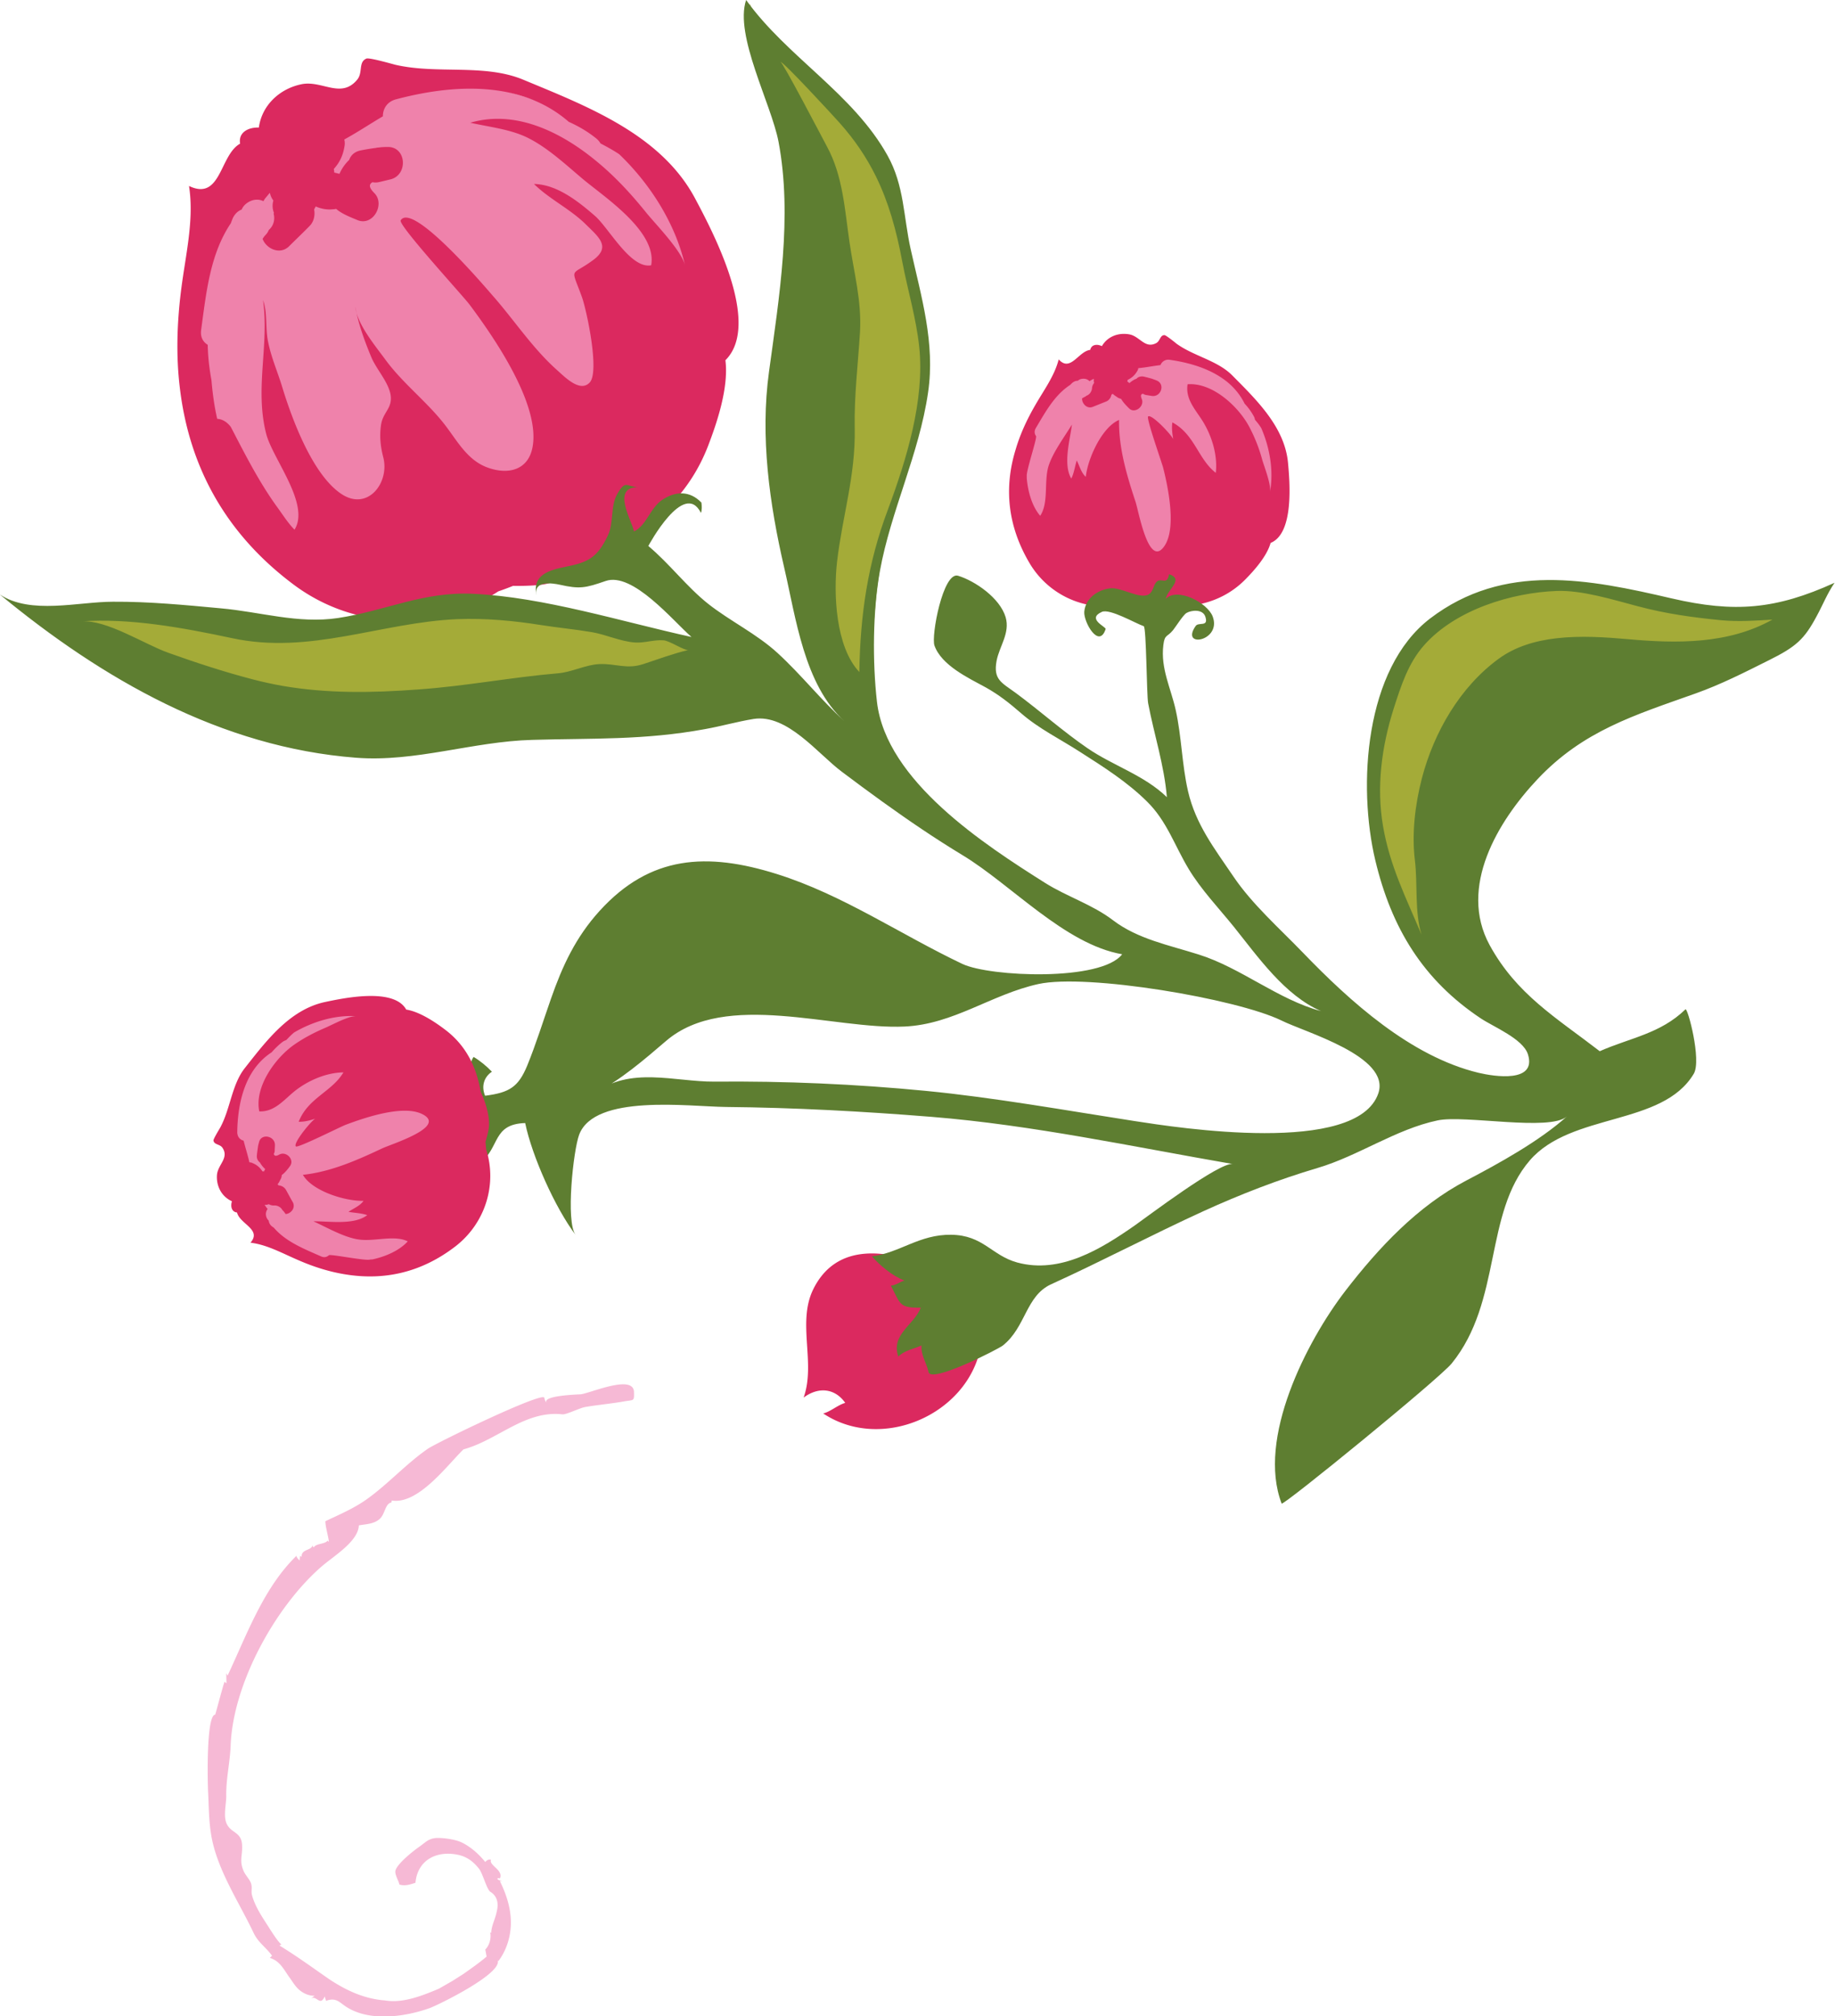 <svg id="Vrstva_1" xmlns="http://www.w3.org/2000/svg" viewBox="0 0 83.3 91.5"><style>.st0{fill:#ef82ab}.st1{fill:#db295f}</style><path class="st0" d="M9.6 18.91c-1.2-3.56-.96-7.52 1.74-10.38.3-.31.66-.27.91-.07.1-.06.19-.12.3-.19.44-.25.95.04 1.08.49l.34.54c.11-.15.27-.25.46-.29-.01-.35 0-.71.03-1.06.03-.26.2-.48.41-.61-.16-.29-.14-.68.13-.91-.37-.31-.33-1 .13-1.23 5.02-2.5 9.67-1.3 13.33 1.91 1.15.83 2.08 1.89 2.85 3.11.35.42.61.92.65 1.42.45.59.55 1.21.24 2 .03.19.03.39.03.59.57 2.04-1.7 5.62-2.64 6.73-1.94 2.28-4.34 3.89-7.05 4.54-2.82 1.51-6.17 1.08-8.79-.64-.21.01-.42-.04-.58-.2-.34-.33-.66-.68-.96-1.06a9.508 9.508 0 0 1-2.61-4.69"/><path class="st1" d="M13.34 26.54c2.75 2.05 6.45 2.16 9.28.3.23-.08.45-.16.67-.25.69.01 1.28-.03 1.55-.1.97-.26 1.88-.85 2.73-1.58 2.01-.94 3.7-2.4 4.58-4.69.37-.97.94-2.6.78-3.87 1.65-1.64-.56-5.81-1.38-7.35-1.55-2.9-4.88-4.17-7.79-5.38-1.77-.74-3.91-.24-5.81-.68-.16-.04-1.2-.34-1.32-.28-.37.16-.15.63-.41.95-.73.89-1.59.03-2.52.21-1 .2-1.81.95-1.95 1.97-.45-.02-.94.2-.85.73-.93.51-.86 2.62-2.32 1.92.24 1.52-.15 3.1-.35 4.66-.2 1.55-.24 3.05-.07 4.47.41 3.53 2.02 6.61 5.18 8.97m-3.48-7.53c-.13-.57-.21-1.15-.26-1.75-.1-.54-.16-1.08-.17-1.61-.21-.13-.34-.34-.3-.67.23-1.68.4-3.44 1.35-4.85.02-.06.04-.11.06-.16.09-.24.25-.39.43-.46.06-.14.17-.26.33-.35.24-.13.47-.12.66-.03.02-.04.05-.09.08-.13.07-.08.14-.17.21-.25.03.13.08.25.16.35a.86.86 0 0 0 .03.57c-.01 0-.01.01-.02.02.07.26.01.55-.22.75-.03.08-.08.16-.15.23-.05.05-.09.11-.13.17.17.46.81.75 1.22.32.31-.31.62-.6.92-.91.19-.19.25-.49.2-.74.02-.05.05-.09.07-.14.14.06.3.11.49.13.1.01.18.01.27 0 .06 0 .12-.01.17-.02.26.23.66.38.97.51.7.29 1.27-.72.76-1.23-.27-.27-.23-.41-.08-.49.1.02.2.02.32-.01l.5-.12c.8-.2.73-1.48-.13-1.47-.16 0-.31.01-.45.03h-.02c-.02 0-.03 0-.04.01-.24.03-.48.07-.73.12-.28.06-.44.23-.51.43-.18.17-.33.38-.44.63l-.24-.06c0-.05 0-.1-.02-.15.01-.01.01-.02.02-.03.23-.26.4-.57.47-1.02.02-.11.01-.21-.01-.3.59-.32 1.17-.71 1.75-1.05 0-.33.18-.66.59-.77 2.63-.7 5.69-.86 7.85 1.02.42.19.83.42 1.23.74.09.07.16.15.21.24.29.15.58.31.85.49 1.46 1.4 2.57 3.21 2.99 5.06-.15-.68-1.34-1.88-1.79-2.44-.67-.83-1.4-1.62-2.23-2.3-1.57-1.3-3.65-2.36-5.73-1.75.83.19 1.81.29 2.6.68.93.46 1.76 1.25 2.55 1.91.99.82 3.34 2.37 3.06 3.88-.93.18-1.92-1.69-2.55-2.24-.75-.65-1.72-1.43-2.77-1.45.7.69 1.64 1.13 2.35 1.83.6.59 1.15 1.02.34 1.62-1.05.78-1.03.25-.51 1.69.21.59.81 3.38.35 3.87-.44.47-1.13-.25-1.49-.57-1.12-1-1.94-2.27-2.93-3.39-.33-.38-3.63-4.26-4.16-3.4-.13.21 2.86 3.46 3.13 3.83 1.09 1.46 3.24 4.55 2.85 6.49-.2 1-1.07 1.23-1.98.92-.99-.33-1.44-1.26-2.05-2.03-.8-1.01-1.87-1.83-2.64-2.88-.46-.63-1.3-1.63-1.37-2.41.13.77.43 1.58.73 2.3.23.55.82 1.17.88 1.77.05.56-.35.72-.44 1.28-.08.51-.03.99.1 1.49.29 1.14-.69 2.43-1.87 1.68-1.33-.85-2.28-3.43-2.72-4.88-.21-.69-.5-1.34-.64-2.05-.13-.61-.02-1.31-.23-1.89.29 2.04-.39 4.03.15 6.09.3 1.13 2 3.18 1.28 4.33-.29-.29-.54-.69-.79-1.03-.83-1.15-1.45-2.38-2.1-3.63-.18-.24-.4-.36-.62-.37"/><path d="M21.38 32.73c.01 0 .02 0 .04-.01 2.08-.26 3.77-.54 5.77-1.24 1.06-.37 2.25-.42 3.27-.9.52-.25 1.68-.61 1.95-1.13-1.94-.77-4.19-.98-6.24-1.3-1.78-.28-3.61-.74-5.42-.69-.89.03-1.65.37-2.51.6-1.35.36-2.75.79-4.16.78-1.29-.01-2.55-.26-3.82-.46-.97-.15-1.91-.32-2.88-.46-.77-.12-1.56-.16-2.34-.12-.75.04-1.39.39-2.13.41 1.2.56 2.27 1.35 3.45 1.94 2.19 1.08 4.54 2.51 6.98 2.84 2.64.38 5.42.07 8.04-.26M40.35 7.85c-.07-.15-.16-.3-.26-.44-1.31-1.87-2.93-3.11-4.51-4.71-.46-.47-1.67-1.88-1.53-2.53.38 1.67.9 3.41 1.55 5.02.48 1.2 1.13 2.23 1.42 3.54.33 1.46.47 2.98.87 4.43.28 1.04.61 2.27.41 3.36-.14.78-.35 1.55-.55 2.32-.48 1.82-.94 3.63-.89 5.53.05 1.61.08 3.27.76 4.74.39.84.88 2.23 1.81 2.62.26-2.56.16-5.3.95-7.76.69-2.17 1.29-4.46 1.53-6.66.24-2.22-.53-4.3-.93-6.45-.19-1.03-.17-2.08-.63-3.01m22.3 25.25c-.22 1.64-.04 3.42.1 4.92.2 2.14 1.09 3.68 2.12 5.52.21-.67.01-1.54.09-2.25.11-1.04.67-1.95.86-2.96.18-.95.11-1.95.31-2.9.25-1.17.52-2.38 1.36-3.27.37-.4.89-.48 1.27-.8.24-.19.35-.49.59-.71.53-.5 1.32-.64 2.02-.73 1.52-.19 3.09.14 4.59-.13 1.02-.19 2.04-.49 3.04-.71.81-.18 1.28-.66 2-1-1.12-.24-2.19-.06-3.34-.36-1.14-.3-2.2-.43-3.34-.73-.96-.25-1.98-.46-2.96-.36-1.03.1-2.14-.05-3.17.13-.94.17-1.87.54-2.55 1.24-.73.75-1.41 1.43-2 2.29-.56.81-.85 1.78-.99 2.81" fill="#a4ab38"/><path class="st0" d="M46.48 21.31c.14-1.86 1.02-3.63 2.81-4.42.2-.08.35 0 .43.15.06-.01.11-.02.18-.03.25-.03.43.21.4.43l.05.31c.08-.05.17-.06.27-.04.07-.16.14-.32.22-.48a.42.42 0 0 1 .31-.2c-.02-.16.07-.34.23-.39-.11-.21.04-.52.3-.54 2.78-.18 4.68 1.27 5.73 3.45.37.6.59 1.27.7 1.98.08.26.1.54.02.77.09.36.02.66-.28.96-.03.09-.06.19-.1.28-.13 1.05-1.87 2.25-2.52 2.57-1.33.67-2.74.94-4.11.71-1.58.14-3.04-.7-3.9-2-.1-.03-.19-.1-.23-.2-.09-.22-.17-.44-.24-.67-.32-.8-.43-1.71-.27-2.64"/><path class="st1" d="M46.72 25.53a4.008 4.008 0 0 0 4.19 1.93c.12.01.24.01.36.01.31.14.59.23.73.25.49.07 1.03-.02 1.56-.19 1.1-.04 2.16-.39 3.01-1.27.36-.37.94-1.01 1.11-1.62 1.07-.43.87-2.77.79-3.63-.15-1.63-1.43-2.86-2.53-3.97-.67-.68-1.74-.87-2.53-1.44-.06-.05-.48-.39-.55-.39-.2 0-.19.26-.37.36-.51.27-.74-.29-1.2-.39-.5-.1-1.01.08-1.27.53-.2-.1-.47-.09-.53.17-.53.06-.9 1.03-1.43.43-.19.75-.67 1.39-1.06 2.07-.39.67-.7 1.35-.9 2.04-.52 1.7-.37 3.42.62 5.11m-.11-3.93c-.02-.26.48-1.73.42-1.81-.07-.1-.09-.22-.01-.36.43-.72.85-1.5 1.56-1.96l.06-.06c.09-.09.19-.13.29-.13.05-.05.12-.08.22-.09.14-.01.24.04.31.11.02-.01.04-.03.06-.04.05-.03.1-.05.14-.07-.01.06-.01.13.01.19-.06.07-.1.17-.1.27-.03.14-.11.26-.25.31-.03.03-.07.05-.11.07-.03.01-.06.04-.09.05-.01.24.23.5.5.38l.6-.24c.12-.05.21-.17.23-.3.02-.02.04-.03.06-.05.05.05.12.1.2.15a.3.3 0 0 0 .11.06c.03.01.05.02.08.03.08.15.23.3.35.42.26.27.72-.09.58-.42-.07-.17-.03-.23.06-.24.04.03.09.05.15.06.08.01.17.03.25.04.41.06.62-.53.22-.7-.07-.03-.14-.05-.21-.08-.15-.04-.26-.07-.39-.1-.14-.02-.25.02-.32.1-.12.04-.22.11-.32.2-.03-.03-.06-.05-.1-.08.01-.02.02-.04.02-.07.17-.08.31-.19.43-.39.03-.05.05-.09.05-.14.33-.03.67-.1 1.01-.14a.38.38 0 0 1 .42-.24c1.34.19 2.77.71 3.4 1.99.16.17.3.36.42.58.03.05.04.1.05.15.11.13.21.25.29.39.4.93.56 1.97.39 2.89.06-.34-.25-1.12-.35-1.46a7.22 7.22 0 0 0-.58-1.48c-.48-.92-1.67-2.04-2.81-1.95-.11.7.39 1.18.72 1.73.4.67.65 1.52.56 2.29-.81-.63-.95-1.74-1.97-2.29-.04.26 0 .54.04.77-.03-.15-.97-1.16-1.14-1.04-.1.07.64 2.14.69 2.36.22.88.6 2.71.05 3.52-.71 1.04-1.16-1.53-1.31-2-.4-1.21-.77-2.44-.75-3.72-.77.32-1.42 1.74-1.51 2.58-.21-.18-.29-.51-.41-.74-.09.28-.13.6-.25.82-.38-.65-.06-1.74.03-2.45-.36.59-.88 1.28-1.07 1.91-.2.7.02 1.65-.37 2.23-.38-.44-.56-1.12-.61-1.7v-.11m-2.09 39.53c.19-1-.26-2.01-1.13-2.53l-.15-.15c-.09-.19-.17-.34-.23-.4-.2-.23-.47-.4-.78-.53-1.88-.8-4.25-1.19-5.32 1.01-.73 1.51.13 3.34-.43 4.9.67-.5 1.42-.43 1.89.24-.33.09-.67.4-1 .48 2.64 1.76 6.56.06 7.15-3.02"/><path d="M73.91 29.01c-1.02-.09-2.17-.17-3.27-.04-.95.11-1.86.38-2.61.93-1.75 1.28-2.93 3.32-3.48 5.41-.31 1.19-.47 2.52-.32 3.74.13 1.08-.02 2.33.3 3.37-.71-1.69-1.44-3.12-1.75-4.94-.3-1.78-.06-3.59.48-5.3.33-1.03.66-2.08 1.39-2.9 1.42-1.6 3.94-2.38 6.02-2.46 1.15-.04 2.52.39 3.66.69 1.31.35 2.5.51 3.81.64.77.07 1.56.02 2.32-.03-2 1.12-4.34 1.09-6.55.89M62.57 49.62c-.97 2.84-9.13 1.56-11.06 1.26-3.1-.48-6.39-1.07-9.48-1.37-3.19-.31-6.41-.45-9.61-.42-1.78.01-3.84-.71-5.44.54 1.17-.59 2.28-1.55 3.26-2.39 2.7-2.31 7.61-.5 10.82-.65 2.23-.1 3.94-1.46 6.08-1.93 2.2-.48 8.97.66 11.02 1.65 1.07.54 4.98 1.63 4.41 3.31M39.01 30.5c-1.08-1.14-1.18-3.56-1.01-5.02.24-2.05.84-3.89.8-6.02-.03-1.48.15-2.93.24-4.39.08-1.44-.28-2.7-.48-4.1-.21-1.45-.3-2.99-1.01-4.3-.21-.39-2.04-3.9-2.12-3.86.1-.05 2.43 2.48 2.66 2.74.71.79 1.25 1.6 1.67 2.45.58 1.18.93 2.44 1.2 3.88.25 1.32.63 2.55.77 3.88.25 2.4-.58 5.1-1.42 7.36-.92 2.44-1.26 4.78-1.3 7.38m-9.81-.36c-.76.25-1.23-.03-1.99 0-.64.03-1.25.37-1.9.42-2.11.18-4.17.58-6.3.73-2.13.16-4.14.19-6.18-.16-.45-.08-.91-.18-1.37-.3-1.3-.34-2.55-.75-3.81-1.2-1.08-.38-2.8-1.51-3.95-1.43 2.17-.15 4.52.27 6.82.76 3.54.77 6.77-.71 10.24-.86 1.26-.05 2.56.07 3.81.27.76.12 1.53.19 2.29.32.66.11 1.29.42 1.96.47.44.03.85-.13 1.29-.1.28.01.96.48 1.14.44-.72.17-1.37.42-2.05.64m46.69-2.98c-3.77-.88-7.61-1.65-10.97.91-2.98 2.28-3.29 7.6-2.49 10.97.74 3.1 2.18 5.44 4.79 7.18.57.38 1.92.93 2.14 1.63.41 1.31-1.53 1.01-2.24.84-3.08-.74-5.84-3.24-7.98-5.46-1.06-1.1-2.3-2.19-3.15-3.45-.86-1.27-1.71-2.36-2.06-3.87-.28-1.22-.29-2.48-.56-3.69-.22-.99-.69-1.88-.56-2.94.06-.5.17-.35.44-.68.12-.15.46-.69.61-.78.22-.13.75-.19.86.18.15.48-.32.21-.45.42-.7 1.02 1.2.68.78-.44-.24-.63-1.61-1.34-2.13-.8.08-.44.85-.89.15-1.12-.09.53-.36.14-.56.34-.18.17-.14.48-.41.6-.41.17-1.22-.35-1.69-.3-.57.06-1.14.45-1.19 1.07-.03.47.67 1.7.97.78.03-.1-.88-.46-.17-.78.36-.16 1.54.53 1.9.65.12.04.13 3.13.2 3.5.27 1.42.73 2.81.85 4.26-1.03-1-2.43-1.42-3.6-2.22-1.11-.76-2.15-1.69-3.26-2.51-.64-.47-1.03-.6-.87-1.46.13-.67.62-1.26.41-1.98-.26-.87-1.38-1.64-2.16-1.88-.68-.2-1.23 2.74-1.07 3.17.32.9 1.54 1.47 2.33 1.9.59.33 1.06.7 1.59 1.16.81.71 1.8 1.19 2.71 1.78 1.05.67 2.12 1.35 3.01 2.23.91.89 1.26 2.01 1.9 3.07.56.93 1.36 1.77 2.04 2.61 1.1 1.37 2.32 3.13 3.97 3.84-1.95-.52-3.64-1.97-5.56-2.57-1.36-.43-2.76-.7-3.88-1.55-.94-.72-2.09-1.07-3.09-1.7-2.74-1.73-7.21-4.62-7.63-8.21-.21-1.83-.19-4.14.13-5.93.5-2.76 1.78-5.3 2.19-8.12.33-2.24-.31-4.34-.79-6.5-.33-1.48-.29-2.89-1.05-4.25-1.57-2.82-4.56-4.47-6.42-7.06-.54 1.6 1.14 4.71 1.47 6.43.64 3.38.03 7.06-.43 10.43-.41 2.96.02 6.02.69 8.91.53 2.27.9 5.3 2.73 6.96-1.07-.97-1.95-2.1-3.03-3.09-.96-.88-2.16-1.45-3.16-2.24-.98-.78-1.74-1.81-2.71-2.62 0 0 1.62-3.03 2.39-1.5.05-.15.04-.32.02-.47-.53-.55-1.18-.52-1.77-.13-.57.38-.71 1.16-1.29 1.44-.09-.49-1.06-2.03.21-2.01-.57-.01-.58-.36-.97.31-.32.56-.15 1.3-.42 1.87-.48 1.02-.9 1.23-1.91 1.43-.74.15-1.55.36-1.33 1.3-.16-.68.7-.56 1.06-.48.89.2 1.15.15 2.07-.17 1.23-.43 3.07 1.82 3.9 2.54-3.19-.7-6.7-1.81-9.91-1.96-2.28-.11-3.96.77-6.14 1.1-1.81.27-3.52-.28-5.31-.44-1.61-.15-3.26-.31-4.9-.3-1.59 0-3.74.6-5.14-.33 4.65 3.84 10.05 6.94 16.17 7.41 2.7.21 5.31-.74 8-.81 2.73-.08 5.09.02 7.85-.49.73-.13 1.46-.34 2.2-.46 1.53-.24 2.92 1.59 4.01 2.4.61.46 1.22.91 1.83 1.35 1.21.87 2.37 1.66 3.64 2.43 2.22 1.34 4.65 4.05 7.25 4.5-.95 1.24-5.99 1.03-7.25.44-2.82-1.34-5.43-3.14-8.42-4.08-3.18-1-5.76-.85-8.05 1.67-1.09 1.2-1.69 2.5-2.21 3.99-.35 1-.68 2.06-1.08 3.04-.4.96-.8 1.22-1.91 1.36-.18-.43-.05-.85.31-1.09-.24-.25-.54-.5-.83-.67-.52.64.09 3.96.31 4.8.89-.71.54-1.75 2.03-1.8.31 1.5 1.36 3.85 2.29 5.08-.46-.61-.1-3.86.16-4.55.7-1.86 4.97-1.28 6.65-1.26 3.13.03 6.25.2 9.36.45 4.57.37 9.15 1.36 13.66 2.14-.59-.1-3.84 2.36-4.45 2.79-1.52 1.06-3.37 2.21-5.33 1.68-1.17-.32-1.54-1.24-3-1.26-1.45-.02-2.33.82-3.6.98.33.38.92.89 1.48 1.1-.18.04-.38.21-.62.23.45.86.38 1.01 1.36 1-.32.8-1.37 1.22-1.02 2.22.31-.31.72-.34 1.05-.51-.03.46.24.81.32 1.21.1.53 3.15-1.03 3.37-1.2 1.05-.83 1.04-2.25 2.19-2.78 2.31-1.05 4.6-2.26 6.92-3.32 1.69-.77 3.42-1.44 5.18-1.96 1.86-.55 3.55-1.76 5.45-2.16 1.22-.26 5.09.51 5.87-.18-1.25 1.12-3.08 2.13-4.57 2.91-2.21 1.16-3.97 3.04-5.49 5.01-1.76 2.29-4.02 6.7-2.89 9.65.05.13 7.16-5.67 7.72-6.36 2.29-2.82 1.46-6.8 3.55-9.22 1.89-2.18 6.02-1.54 7.44-3.93.36-.61-.28-3.02-.38-2.92-1.14 1.11-2.51 1.29-3.89 1.9-1.97-1.52-3.77-2.57-5-4.82-1.43-2.63.38-5.62 2.17-7.52 2.08-2.21 4.41-2.91 7.19-3.9 1.15-.41 2.21-.95 3.31-1.5 1.25-.62 1.62-.96 2.18-2.01.28-.51.47-1.01.81-1.51-2.66 1.21-4.54 1.37-7.39.71" fill="#5e7e31"/><path class="st0" d="M16.51 57.33c-1.87.09-3.73-.56-4.73-2.24a.312.312 0 0 1 .09-.44c-.02-.05-.03-.11-.05-.17-.06-.24.15-.45.38-.45l.3-.09a.402.402 0 0 1-.08-.26c-.17-.04-.34-.1-.5-.16a.405.405 0 0 1-.23-.28c-.16.03-.34-.03-.42-.19-.2.13-.52.02-.57-.23-.52-2.74.68-4.8 2.72-6.12.55-.44 1.18-.74 1.87-.94.25-.11.52-.17.77-.12.35-.13.66-.1.99.15.1.01.19.04.29.06 1.06 0 2.46 1.58 2.86 2.18.83 1.24 1.27 2.6 1.22 3.99.34 1.55-.32 3.1-1.5 4.12-.02.1-.08.2-.17.25-.2.12-.42.22-.64.32-.76.44-1.65.67-2.6.62"/><path class="st1" d="M20.67 56.57c1.35-1.04 1.91-2.8 1.4-4.4l-.03-.35c.1-.33.16-.62.16-.75.01-.5-.15-1.02-.38-1.52-.18-1.09-.65-2.1-1.63-2.83-.41-.31-1.12-.8-1.75-.9-.56-1.01-2.85-.52-3.7-.34-1.6.35-2.66 1.77-3.63 3-.59.75-.65 1.84-1.11 2.69-.04.07-.32.53-.31.59.03.2.28.16.4.32.33.47-.2.77-.24 1.24-.04.51.21.99.68 1.2-.07.21-.03.48.23.51.12.52 1.14.77.61 1.37.76.09 1.46.49 2.19.8.71.31 1.43.53 2.13.64 1.73.28 3.42-.07 4.98-1.27m-3.89.6c-.26.05-1.78-.26-1.85-.2-.09.08-.21.12-.36.05-.77-.34-1.59-.66-2.14-1.3-.02-.02-.05-.03-.07-.05a.37.37 0 0 1-.16-.27.39.39 0 0 1-.12-.21.38.38 0 0 1 .07-.32c-.02-.02-.03-.04-.05-.06-.03-.04-.06-.09-.09-.13.06.01.13 0 .19-.03.08.05.18.07.28.06.14.01.27.08.34.21.03.03.06.06.09.1.02.03.04.06.06.08.24-.02.46-.28.32-.54-.11-.19-.21-.38-.31-.56a.42.42 0 0 0-.33-.2l-.05-.05c.05-.06.09-.13.13-.22.03-.04.04-.08.05-.12.01-.03.01-.06.01-.08.14-.1.27-.26.37-.4.23-.3-.17-.7-.48-.53-.16.09-.23.06-.25-.03.02-.04.04-.09.04-.15 0-.08.01-.17.01-.25.01-.41-.61-.55-.72-.14-.02.08-.04.15-.05.22-.02.15-.04.27-.05.4-.01.14.05.24.14.31.06.11.14.21.24.3-.02.03-.04.07-.06.11-.02-.01-.05-.01-.07-.01a.907.907 0 0 0-.44-.37c-.05-.03-.1-.03-.15-.04-.07-.32-.18-.65-.26-.98-.16-.04-.29-.17-.29-.39.02-1.35.36-2.84 1.56-3.62.15-.17.32-.34.52-.49.05-.03.1-.05.15-.07.11-.12.23-.24.35-.34.87-.51 1.89-.8 2.82-.74-.34-.02-1.08.39-1.41.53-.49.21-.97.46-1.4.76-.85.59-1.82 1.91-1.59 3.03.7.03 1.12-.53 1.62-.93.61-.48 1.43-.83 2.2-.84-.52.88-1.61 1.16-2.03 2.24.27.01.54-.07.76-.14-.15.05-1.03 1.11-.89 1.26.08.09 2.04-.9 2.26-.98.85-.32 2.62-.93 3.49-.48 1.12.57-1.38 1.34-1.83 1.55-1.15.54-2.32 1.06-3.6 1.2.42.73 1.9 1.2 2.75 1.18-.15.23-.47.35-.68.5.29.05.61.06.85.15-.6.46-1.72.27-2.44.28.63.29 1.38.72 2.02.82.72.12 1.64-.22 2.26.09-.39.43-1.04.7-1.61.82-.05 0-.08 0-.12.01"/><path d="M28.78 63.22v-.04c-.02-.83-2 .06-2.42.1-.07.01-1.81.05-1.54.4a.518.518 0 0 1-.11-.24c-.04-.31-4.9 2.04-5.3 2.32-.99.69-1.81 1.61-2.77 2.29-.56.4-1.23.69-1.87.99 0 .25.13.66.16.93-.03-.01-.07-.05-.04-.07-.13.2-.52.13-.65.33-.04-.04-.04-.04-.05-.1-.06.26-.51.16-.5.53l-.07-.05-.02.21c-.08-.08-.19-.19-.11-.24-1.52 1.46-2.27 3.58-3.16 5.47l-.06-.11.01.45a.142.142 0 0 1-.08-.07c-.02-.03-.39 1.38-.43 1.5-.41.01-.35 3.03-.32 3.57.03.6.03 1.19.12 1.78.23 1.61 1.26 3.11 1.94 4.55.22.46.55.64.84 1.04l-.1.1c.49.15.65.57.93.94.13.19.26.4.44.54s.4.24.66.24l-.16.12c.26-.15.41.38.62-.09l.06.2c.42-.16.59.04.83.21 1.06.76 2.72.53 3.87.12.39-.14 3.4-1.61 3.08-2.2l.04.07c.41-.54.59-1.22.57-1.85-.02-.64-.23-1.24-.5-1.79.03.01.08 0 .11.01-.08-.04-.22-.05-.22-.12.03-.03.09-.02.11 0 .19-.38-.51-.6-.4-.85-.07-.04-.2.01-.26.1-.29-.36-.65-.68-1.05-.88-.29-.15-.88-.23-1.2-.21-.32.03-.45.18-.71.37-.29.2-.99.75-1.11 1.08-.07.18.14.48.17.66.25.08.49 0 .73-.08.09-.99.89-1.44 1.82-1.29.46.07.78.29 1.07.66.16.2.35.94.51 1.04.33.2.38.56.29.89-.06.34-.24.63-.25.97-.02 0-.04-.01-.05-.02.06.24-.02.58-.22.78l.06.32c-.34.29-.69.53-1.04.78l-.52.33-.61.35c-.72.3-1.61.67-2.44.53-.95-.07-1.74-.45-2.47-.92-.72-.49-1.41-1.01-2.32-1.57.04-.03.06-.06.1-.03-.21-.2-.35-.44-.5-.66-.31-.5-.67-.98-.84-1.56-.07-.22.02-.36-.06-.59-.06-.16-.23-.34-.31-.5-.24-.5-.06-.74-.09-1.22-.03-.6-.48-.53-.69-.95-.18-.35-.02-.93-.03-1.29-.01-.77.17-1.51.2-2.27.1-2.8 2.01-6.27 4.09-8.1.58-.51 1.7-1.16 1.73-1.9.34-.06.66-.06.92-.27.28-.22.26-.72.56-.77 0-.03.01-.06.01-.09 1.2.2 2.51-1.59 3.26-2.32 1.55-.42 2.79-1.78 4.49-1.59.17.02.77-.28 1.02-.33.58-.1 1.16-.15 1.74-.25.47-.09.5.01.49-.39" fill="#f6b9d5"/></svg>